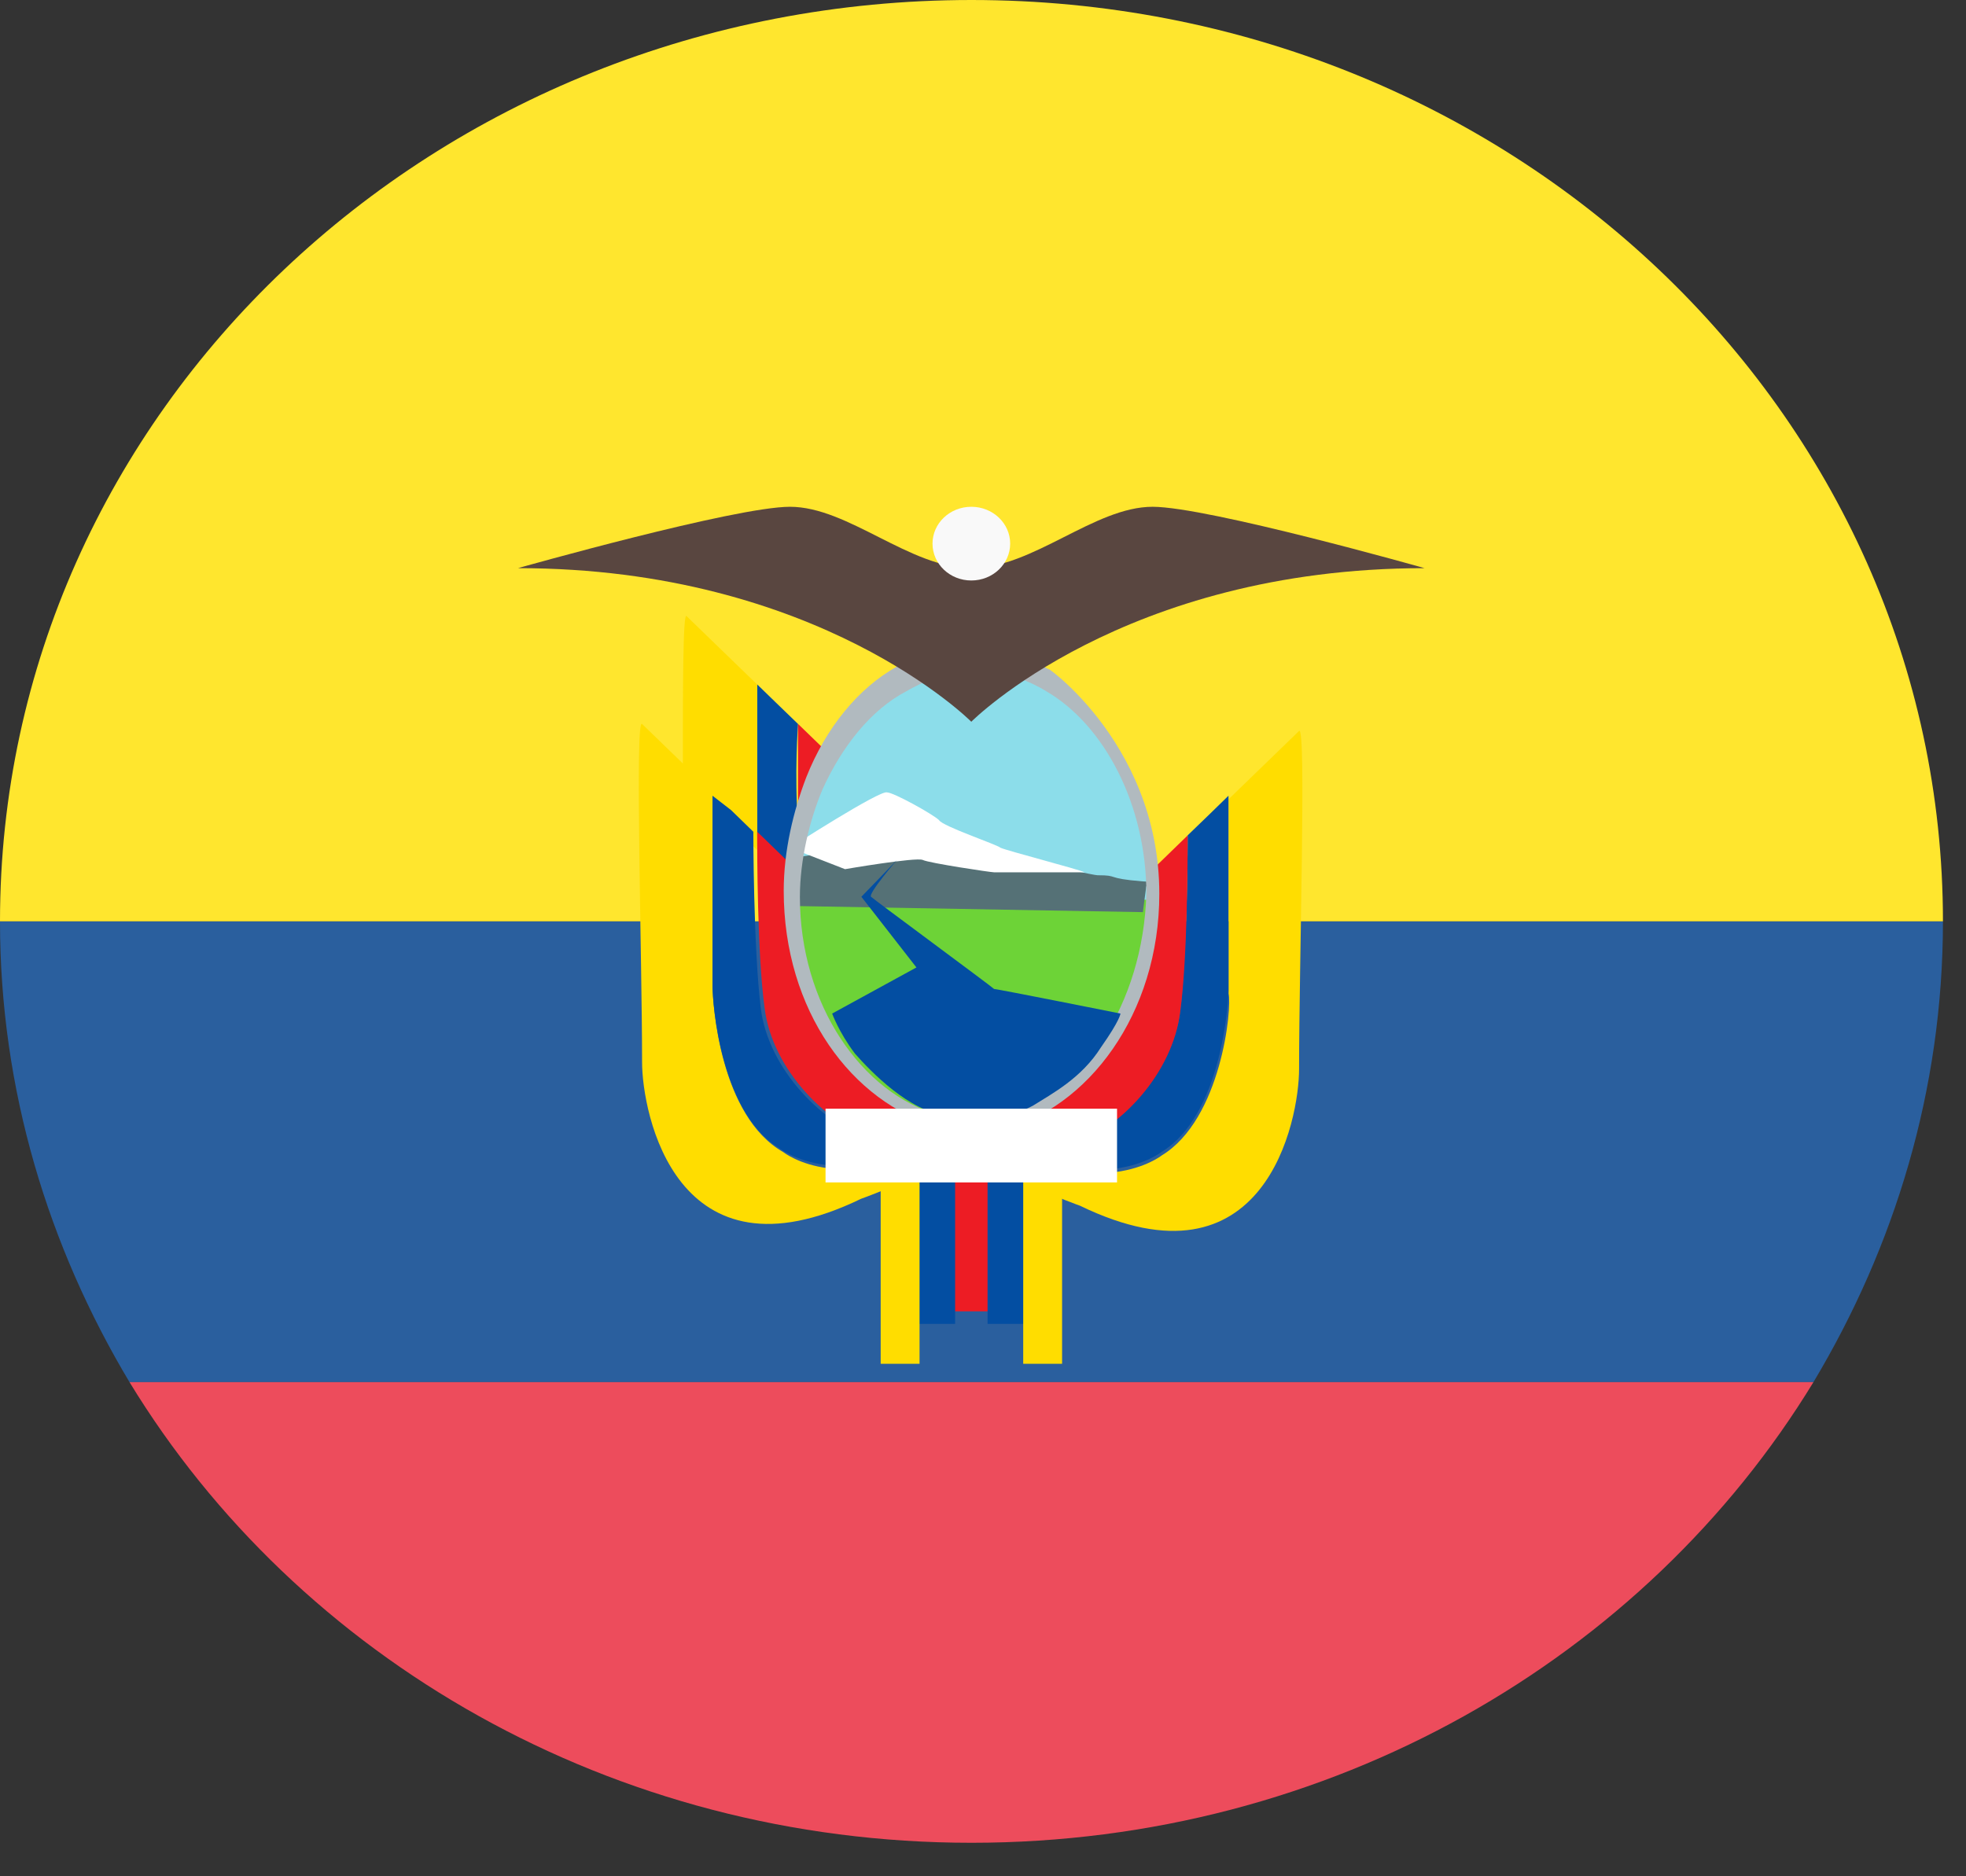 <?xml version="1.0" encoding="UTF-8"?> <svg xmlns="http://www.w3.org/2000/svg" width="22" height="21" viewBox="0 0 22 21" fill="none"><rect x="0" y="0" width="22" height="21" fill="#333333" stroke="none"/><path d="M21.742 10.312H0C0 12.203 0.544 13.956 1.449 15.469H20.293C21.199 13.956 21.742 12.203 21.742 10.312Z" fill="#2A5F9E"></path><path d="M10.871 0C4.856 0 0 4.606 0 10.312H21.742C21.742 4.606 16.887 0 10.871 0Z" fill="#FFE62E"></path><path d="M10.871 20.625C14.893 20.625 18.408 18.562 20.293 15.469H1.449C3.334 18.562 6.849 20.625 10.871 20.625Z" fill="#ED4C5C"></path><path d="M8.473 9.472L8.763 9.754L8.888 9.431L8.93 9.23C8.888 8.666 8.93 8.103 8.93 8.103L9.013 8.183L8.68 7.861L8.473 7.66V9.472Z" fill="#034EA2"></path><path d="M8.93 9.229L9.22 8.383L8.93 8.102V9.229Z" fill="#ED1C24"></path><path d="M8.472 7.66L8.679 7.861L7.682 6.895C7.641 6.854 7.641 7.74 7.641 8.706L8.472 9.512V7.66Z" fill="#FFDD00"></path><path d="M8.764 12.894C8.058 12.492 7.975 11.243 7.975 11.042V8.868L8.183 9.07L7.185 8.103C7.102 8.023 7.185 10.72 7.185 11.888C7.185 12.451 7.559 14.424 9.636 13.417C9.636 13.417 10.675 13.055 11.007 12.612H10.8C10.758 12.652 10.716 12.652 10.675 12.652C9.47 13.458 8.764 12.894 8.764 12.894Z" fill="#FFDD00"></path><path d="M7.973 11.04C7.973 11.201 8.056 12.449 8.721 12.851C8.721 12.851 9.427 13.415 10.673 12.65C10.299 12.812 10.008 12.812 9.8 12.771C9.219 12.61 8.596 11.966 8.513 11.282C8.43 10.598 8.43 9.309 8.43 9.309L8.513 9.39L8.181 9.067L7.973 8.906V11.04Z" fill="#034EA2"></path><path d="M8.847 10.194V9.671C8.722 9.551 8.888 9.711 8.556 9.389L8.473 9.309V9.349C8.473 9.51 8.473 10.677 8.556 11.281C8.639 11.966 9.262 12.61 9.844 12.771C10.051 12.811 10.342 12.811 10.716 12.65C10.757 12.65 10.757 12.61 10.799 12.61C9.677 12.489 8.971 11.523 8.847 10.194Z" fill="#ED1C24"></path><path d="M13 12.932C13.665 12.529 13.789 11.281 13.748 11.12V8.946L13.54 9.147L14.537 8.181C14.62 8.101 14.537 10.798 14.537 11.966C14.537 12.529 14.163 14.502 12.086 13.495C12.086 13.495 11.047 13.133 10.715 12.69H10.923C10.964 12.69 11.006 12.73 11.006 12.73C12.294 13.495 13 12.932 13 12.932Z" fill="#FFDD00"></path><path d="M13.747 11.081C13.747 11.241 13.664 12.489 12.999 12.892C12.999 12.892 12.293 13.456 11.047 12.691C11.421 12.852 11.712 12.852 11.919 12.812C12.501 12.65 13.124 12.006 13.207 11.322C13.29 10.638 13.29 9.349 13.29 9.349L13.207 9.43L13.54 9.108L13.747 8.906V11.081Z" fill="#034EA2"></path><path d="M12.917 10.236V9.713L13.207 9.431L13.29 9.351V9.391C13.29 9.552 13.29 10.719 13.207 11.323C13.124 12.007 12.542 12.652 11.919 12.853C11.712 12.893 11.421 12.893 11.047 12.732C11.005 12.732 11.005 12.692 10.964 12.692C12.044 12.531 12.792 11.565 12.916 10.236" fill="#ED1C24"></path><path d="M8.804 9.969C8.804 11.378 9.746 12.512 10.869 12.512C11.993 12.512 12.935 11.378 12.935 9.969C12.935 8.559 11.993 7.425 10.869 7.425C9.746 7.425 8.804 8.594 8.804 9.969Z" fill="#8CDDEA"></path><path d="M8.805 10.07C8.805 11.48 9.747 12.614 10.87 12.614C12.03 12.614 12.936 11.48 12.936 10.07H8.805Z" fill="#6DD337"></path><path d="M8.875 10.14L12.789 10.209L12.825 9.934C12.825 9.899 12.897 9.865 12.789 9.865C12.354 9.83 12.535 9.796 12.281 9.796C12.209 9.796 10.542 9.418 10.397 9.418C10.252 9.384 8.947 9.59 8.947 9.59L8.875 10.14Z" fill="#557176"></path><path d="M8.84 9.488L9.456 9.728C9.456 9.728 10.253 9.591 10.326 9.625C10.398 9.66 11.086 9.763 11.123 9.763H12.174H12.137C12.065 9.728 11.268 9.522 11.195 9.488C11.159 9.453 10.543 9.247 10.507 9.178C10.434 9.11 9.999 8.869 9.927 8.869C9.854 8.835 8.84 9.488 8.84 9.488Z" fill="white"></path><path d="M11.741 7.495C11.741 7.495 11.342 7.254 10.835 7.254C10.436 7.254 10.038 7.46 10.038 7.46C9.603 7.701 9.241 8.148 9.023 8.698C8.878 9.076 8.77 9.523 8.77 9.97C8.77 11.31 9.531 12.341 10.509 12.616C10.509 12.616 10.654 12.685 10.835 12.685C11.016 12.685 11.197 12.651 11.197 12.651C12.176 12.41 12.973 11.345 12.973 10.004C12.973 8.251 11.56 7.357 11.741 7.495ZM11.234 12.479C11.234 12.479 11.053 12.513 10.871 12.513C10.69 12.513 10.509 12.479 10.509 12.479C9.639 12.238 8.951 11.241 8.951 10.038C8.951 9.626 9.059 9.179 9.204 8.835C9.422 8.354 9.748 7.941 10.146 7.735C10.146 7.735 10.545 7.495 10.871 7.495C11.342 7.495 11.705 7.735 11.705 7.735C12.357 8.113 12.828 9.007 12.828 10.004C12.792 11.241 12.103 12.273 11.234 12.479Z" fill="#B1BABF"></path><path d="M9.639 10.037L10.255 10.828L9.312 11.344C9.312 11.344 9.385 11.55 9.566 11.791C9.747 11.997 10.182 12.444 10.581 12.478C11.016 12.512 11.306 12.512 11.559 12.375C11.777 12.238 12.103 12.066 12.32 11.722C12.538 11.412 12.538 11.344 12.538 11.344C12.538 11.344 11.161 11.069 11.124 11.069C11.088 11.034 9.784 10.072 9.747 10.037C9.711 10.003 10.037 9.625 10.037 9.625L9.639 10.037Z" fill="#034EA2"></path><path d="M10.543 12.992H11.232V14.677H10.543V12.992Z" fill="#ED1C24"></path><path d="M10 13.133H10.688V14.817H10V13.133Z" fill="#034EA2"></path><path d="M11.051 13.133H11.739V14.817H11.051V13.133Z" fill="#034EA2"></path><path d="M9.855 13.133H10.29V15.264H9.855V13.133Z" fill="#FFDD00"></path><path d="M11.45 13.133H11.885V15.264H11.45V13.133Z" fill="#FFDD00"></path><path d="M9.238 12.409H12.5V13.234H9.238V12.409Z" fill="white"></path><path d="M12.898 5.672C12.246 5.672 11.558 6.359 10.869 6.359C10.181 6.359 9.492 5.672 8.84 5.672C8.224 5.672 5.796 6.359 5.796 6.359C9.166 6.359 10.869 8.078 10.869 8.078C10.869 8.078 12.572 6.359 15.942 6.359C15.942 6.359 13.514 5.672 12.898 5.672Z" fill="#594640"></path><path d="M10.869 6.497C11.11 6.497 11.304 6.312 11.304 6.084C11.304 5.857 11.11 5.672 10.869 5.672C10.629 5.672 10.435 5.857 10.435 6.084C10.435 6.312 10.629 6.497 10.869 6.497Z" fill="#F9F9F9"></path></svg> 